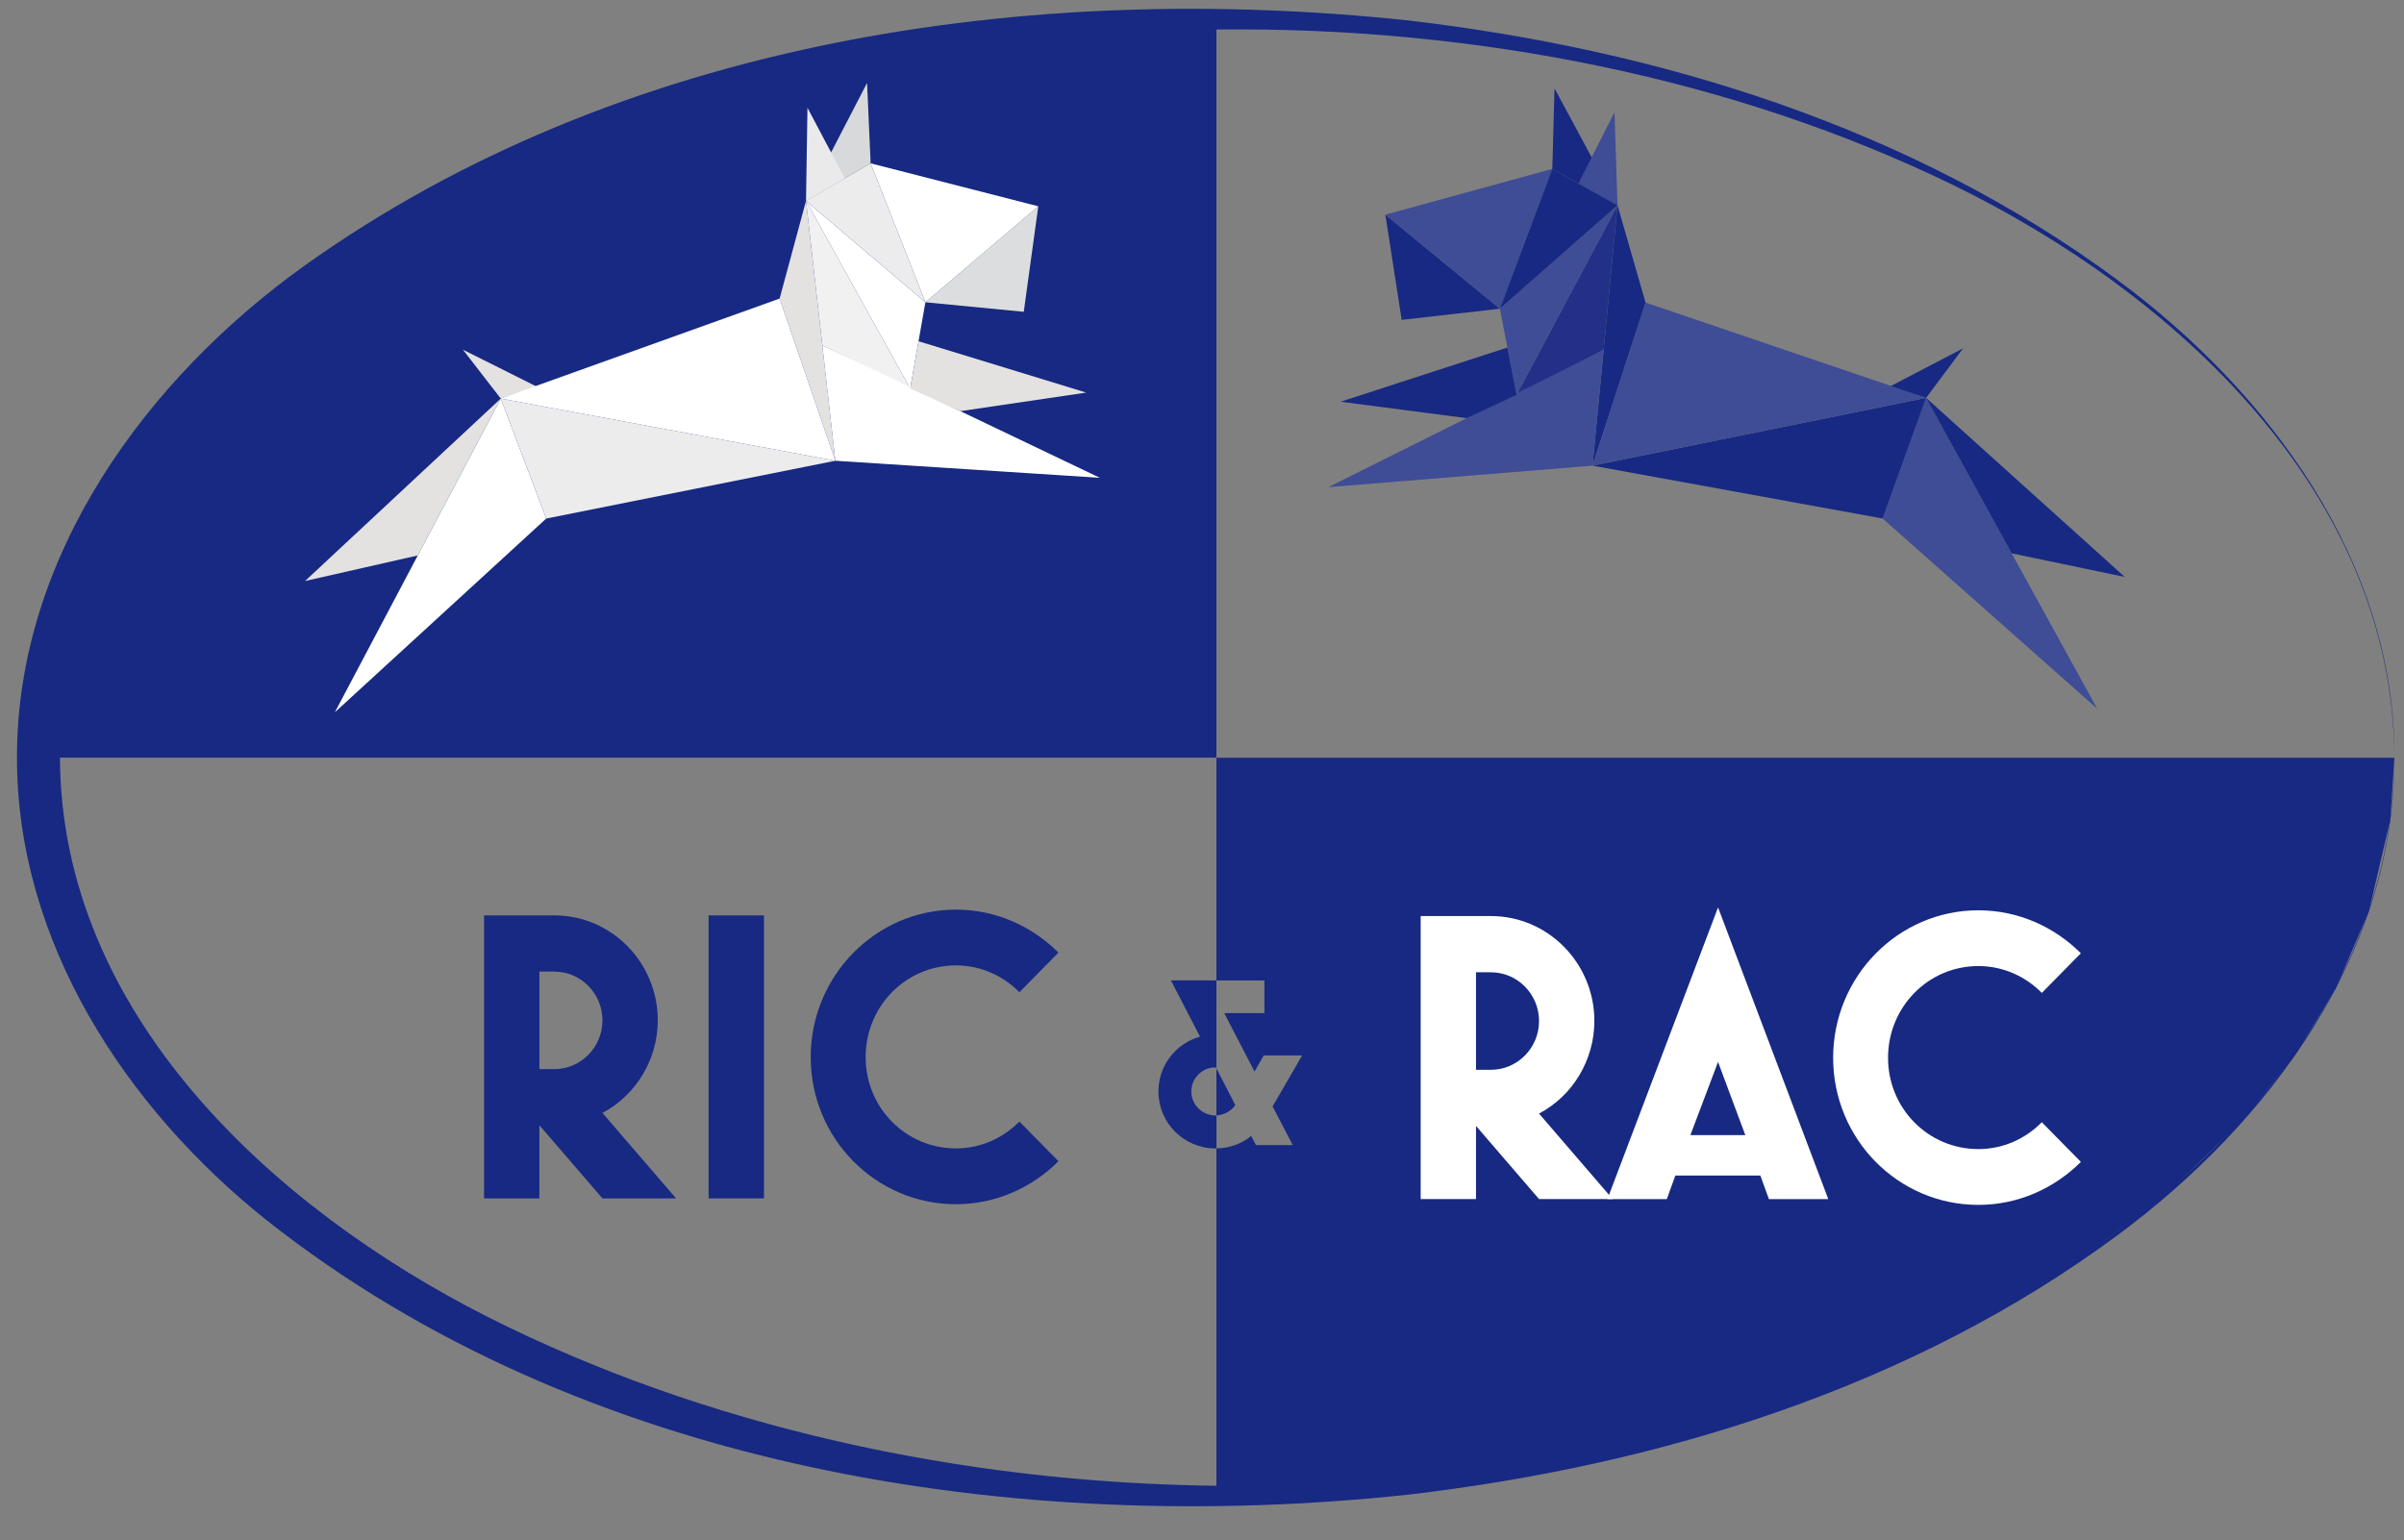 <?xml version="1.0" encoding="UTF-8"?>
<svg id="uuid-f33c5e58-e089-497c-a8ea-4dbe89400c4a" data-name="Calque 1" xmlns="http://www.w3.org/2000/svg" viewBox="0 0 500 320.43">
  <rect x="0" y="0" width="500" height="320.43" fill="#808080" stroke="none"/>
  <defs>
    <style>
      .uuid-ff9fb878-9a95-45ce-8be0-ad41ce80fa2c {
        fill: #fff;
      }

      .uuid-402ae397-95a1-4fcd-aab0-e814c9802614 {
        fill: #223187;
      }

      .uuid-8c57b099-bddb-4197-a31e-cfccb934dcd0 {
        fill: #ececed;
      }

      .uuid-cc9bd126-c7e6-421e-8068-d4c22475f428 {
        fill: #d8d9da;
      }

      .uuid-52e6bc63-d6fb-4d41-a181-41788635c5eb {
        fill: #3f4c96;
      }

      .uuid-c647bec2-ee78-4096-8546-d94c497eb976 {
        fill: #e3e2e1;
      }

      .uuid-5be3505d-ac08-4cf4-96b2-cc9d2978ec3c {
        fill: #eaeaeb;
      }

      .uuid-22a9d0a8-75ab-4f3c-addc-97d5d9b669d7 {
        fill: #f2f1f1;
      }

      .uuid-d63bb919-bfd2-4191-9d05-41c8ed9827f9 {
        fill: #172982;
      }

      .uuid-2a99eaf1-e609-481b-8b37-deaaeb2a3cee {
        fill: #dcddde;
      }
    </style>
  </defs>
  <g>
    <path class="uuid-d63bb919-bfd2-4191-9d05-41c8ed9827f9" d="m253,157.62v46.37h9.98v6.8h-8.35l6.3,12.15,1.9-3.35h8l-6.15,10.6,4.2,8.05h-7.65l-1-1.9c-1.8,1.51-4.32,2.54-7.23,2.59v72.32l17.68-.39,33.92-3.02,21.75-3.59,29.79-7.23,13.7-4.32,37.29-15.64,22.71-13.09,19.96-14.81,16.68-16.08,11.03-13.82,8.33-13.66,6.82-15.87,4.49-19.13.86-12.95h-245Z"/>
    <path class="uuid-d63bb919-bfd2-4191-9d05-41c8ed9827f9" d="m256.93,229.92l-3.93-7.62v9.76c1.39-.06,2.89-.71,3.93-2.14Z"/>
    <path class="uuid-d63bb919-bfd2-4191-9d05-41c8ed9827f9" d="m252.78,232.07c-2.75,0-5-2.25-5-5s2.25-5,5-5h.1l.12.23v-18.32h-9.46l6.05,11.7c-5,1.4-8.65,5.95-8.65,11.4,0,6.55,5.3,11.85,11.85,11.85.07,0,.14,0,.22,0v-6.85c-.07,0-.15.01-.22.01Z"/>
  </g>
  <polygon class="uuid-d63bb919-bfd2-4191-9d05-41c8ed9827f9" points="8 157.62 253 157.62 253 4 235.32 4.39 201.4 7.41 179.65 11 149.87 18.23 136.17 22.56 98.87 38.2 76.17 51.29 56.21 66.1 39.53 82.18 28.5 96.01 20.17 109.67 13.35 125.54 8.86 144.67 8 157.62"/>
  <path class="uuid-d63bb919-bfd2-4191-9d05-41c8ed9827f9" d="m498,157.62c.2,40.6-25.98,76-57.51,99.31-42.75,31.71-95.29,47.94-147.73,54.05-81.48,8.68-171.84-5.27-237.48-57.25C26.16,230.44,3.49,195.97,3.53,157.62c-.05-41.92,26.86-78.74,59.75-102.31C128.94,8.4,213.92-4.1,292.76,4.24c52.44,6.11,104.98,22.36,147.73,54.07,31.52,23.31,57.72,58.71,57.51,99.31h0Zm0,0c-.28-55.02-45.52-96.54-91.78-119.13C314.95-5.94,191.72-4.32,101.24,41.37,56.73,63.95,12.65,104.33,12.47,157.62c.18,53.29,44.25,93.68,88.76,116.26,90.42,45.71,213.75,47.31,304.99,2.88,46.25-22.59,91.51-64.13,91.78-119.14h0Z"/>
  <polygon class="uuid-52e6bc63-d6fb-4d41-a181-41788635c5eb" points="436.2 147.46 391.56 107.88 400.6 82.78 436.2 147.46"/>
  <polyline class="uuid-d63bb919-bfd2-4191-9d05-41c8ed9827f9" points="418.4 115.12 441.93 120.04 400.6 82.78"/>
  <polygon class="uuid-d63bb919-bfd2-4191-9d05-41c8ed9827f9" points="400.6 82.78 391.56 107.88 331.23 96.88 400.6 82.78"/>
  <polygon class="uuid-d63bb919-bfd2-4191-9d05-41c8ed9827f9" points="400.6 82.78 393 80.45 408.29 72.48 400.6 82.78"/>
  <polygon class="uuid-d63bb919-bfd2-4191-9d05-41c8ed9827f9" points="342.25 62.95 336.42 42.71 331.23 96.88 342.25 62.95"/>
  <polygon class="uuid-402ae397-95a1-4fcd-aab0-e814c9802614" points="336.42 42.71 315.42 82.13 333.54 72.79 336.42 42.71"/>
  <polygon class="uuid-52e6bc63-d6fb-4d41-a181-41788635c5eb" points="315.42 82.13 311.95 64.23 336.42 42.71 315.42 82.13"/>
  <polygon class="uuid-d63bb919-bfd2-4191-9d05-41c8ed9827f9" points="311.95 64.23 291.53 66.55 288.14 44.66 311.95 64.23"/>
  <polygon class="uuid-52e6bc63-d6fb-4d41-a181-41788635c5eb" points="322.86 35.14 311.95 64.23 288.14 44.66 322.86 35.14"/>
  <polygon class="uuid-d63bb919-bfd2-4191-9d05-41c8ed9827f9" points="336.42 42.71 322.86 35.14 323.32 18.39 336.42 42.71"/>
  <polygon class="uuid-d63bb919-bfd2-4191-9d05-41c8ed9827f9" points="336.42 42.71 322.86 35.14 311.95 64.23 336.42 42.71"/>
  <polygon class="uuid-52e6bc63-d6fb-4d41-a181-41788635c5eb" points="400.6 82.78 342.25 62.95 331.23 96.88 400.6 82.78"/>
  <polygon class="uuid-52e6bc63-d6fb-4d41-a181-41788635c5eb" points="333.54 72.79 276.28 101.35 331.23 96.88 333.54 72.79"/>
  <polygon class="uuid-d63bb919-bfd2-4191-9d05-41c8ed9827f9" points="313.51 72.31 278.82 83.58 305.06 87 315.42 82.13 313.51 72.31"/>
  <polyline class="uuid-52e6bc63-d6fb-4d41-a181-41788635c5eb" points="336.42 42.71 335.8 23.36 328.28 38.16"/>
  <polygon class="uuid-ff9fb878-9a95-45ce-8be0-ad41ce80fa2c" points="69.64 148.2 113.61 107.88 104.15 82.92 69.64 148.2"/>
  <polyline class="uuid-c647bec2-ee78-4096-8546-d94c497eb976" points="86.9 115.56 63.45 120.88 104.15 82.92"/>
  <polygon class="uuid-8c57b099-bddb-4197-a31e-cfccb934dcd0" points="104.15 82.92 113.61 107.88 173.74 95.86 104.15 82.92"/>
  <polygon class="uuid-c647bec2-ee78-4096-8546-d94c497eb976" points="104.15 82.92 111.71 80.47 96.28 72.75 104.15 82.92"/>
  <polygon class="uuid-c647bec2-ee78-4096-8546-d94c497eb976" points="162.15 62.12 167.64 41.79 173.74 95.86 162.15 62.12"/>
  <polygon class="uuid-22a9d0a8-75ab-4f3c-addc-97d5d9b669d7" points="167.64 41.79 189.31 80.84 171.03 71.82 167.64 41.79"/>
  <polygon class="uuid-ff9fb878-9a95-45ce-8be0-ad41ce80fa2c" points="189.31 80.84 192.47 62.89 167.64 41.79 189.31 80.84"/>
  <polygon class="uuid-2a99eaf1-e609-481b-8b37-deaaeb2a3cee" points="192.47 62.89 212.93 64.87 215.95 42.92 192.47 62.89"/>
  <polygon class="uuid-ff9fb878-9a95-45ce-8be0-ad41ce80fa2c" points="181.08 33.98 192.47 62.89 215.95 42.92 181.08 33.98"/>
  <polygon class="uuid-cc9bd126-c7e6-421e-8068-d4c22475f428" points="167.64 41.79 181.08 33.98 180.34 17.25 167.64 41.79"/>
  <polygon class="uuid-8c57b099-bddb-4197-a31e-cfccb934dcd0" points="167.64 41.79 181.08 33.98 192.47 62.89 167.64 41.79"/>
  <polygon class="uuid-ff9fb878-9a95-45ce-8be0-ad41ce80fa2c" points="104.15 82.92 162.15 62.12 173.74 95.86 104.15 82.92"/>
  <polygon class="uuid-ff9fb878-9a95-45ce-8be0-ad41ce80fa2c" points="171.03 71.82 228.76 99.41 173.74 95.86 171.03 71.82"/>
  <polygon class="uuid-c647bec2-ee78-4096-8546-d94c497eb976" points="191.05 71 225.92 81.68 199.74 85.54 189.31 80.84 191.05 71"/>
  <polyline class="uuid-5be3505d-ac08-4cf4-96b2-cc9d2978ec3c" points="167.64 41.79 167.94 22.42 175.71 37.1"/>
  <g>
    <path class="uuid-d63bb919-bfd2-4191-9d05-41c8ed9827f9" d="m125.3,231.54l15.31,17.79h-15.31l-13.11-15.22v15.22h-11.51v-58.88h14.64c11.85,0,21.49,9.8,21.49,21.83,0,8.08-4.48,15.56-11.51,19.26Zm-9.98-29.4h-3.13v20.29h3.13c5.5,0,9.98-4.56,9.98-10.14s-4.48-10.14-9.98-10.14Z"/>
    <path class="uuid-d63bb919-bfd2-4191-9d05-41c8ed9827f9" d="m147.38,249.33v-58.88h11.51v58.88h-11.51Z"/>
    <path class="uuid-d63bb919-bfd2-4191-9d05-41c8ed9827f9" d="m220.14,241.6c-5.5,5.5-13.03,8.94-21.32,8.94-16.67,0-30.2-13.67-30.2-30.6s13.54-30.69,30.2-30.69c8.29,0,15.82,3.44,21.32,8.94l-8.12,8.25c-3.38-3.44-8.04-5.59-13.2-5.59-10.41,0-18.78,8.51-18.78,19.08s8.38,19,18.78,19c5.16,0,9.81-2.15,13.2-5.59l8.12,8.25Z"/>
  </g>
  <g>
    <path class="uuid-ff9fb878-9a95-45ce-8be0-ad41ce80fa2c" d="m320.1,231.68l15.31,17.79h-15.31l-13.11-15.22v15.22h-11.51v-58.88h14.64c11.84,0,21.49,9.8,21.49,21.83,0,8.08-4.48,15.56-11.51,19.26Zm-9.98-29.4h-3.13v20.29h3.13c5.5,0,9.98-4.56,9.98-10.14s-4.48-10.14-9.98-10.14Z"/>
    <path class="uuid-ff9fb878-9a95-45ce-8be0-ad41ce80fa2c" d="m366.13,244.58h-17.68l-1.78,4.9h-12.35l23.01-60.69,22.93,60.69h-12.35l-1.78-4.9Zm-14.55-8.42h11.42l-5.67-15.22-5.75,15.22Z"/>
    <path class="uuid-ff9fb878-9a95-45ce-8be0-ad41ce80fa2c" d="m432.79,241.74c-5.5,5.5-13.03,8.94-21.32,8.94-16.67,0-30.2-13.67-30.2-30.6s13.54-30.69,30.2-30.69c8.29,0,15.82,3.44,21.32,8.94l-8.12,8.25c-3.38-3.44-8.04-5.59-13.2-5.59-10.41,0-18.78,8.51-18.78,19.08s8.38,19,18.78,19c5.16,0,9.81-2.15,13.2-5.59l8.12,8.25Z"/>
  </g>
</svg>
